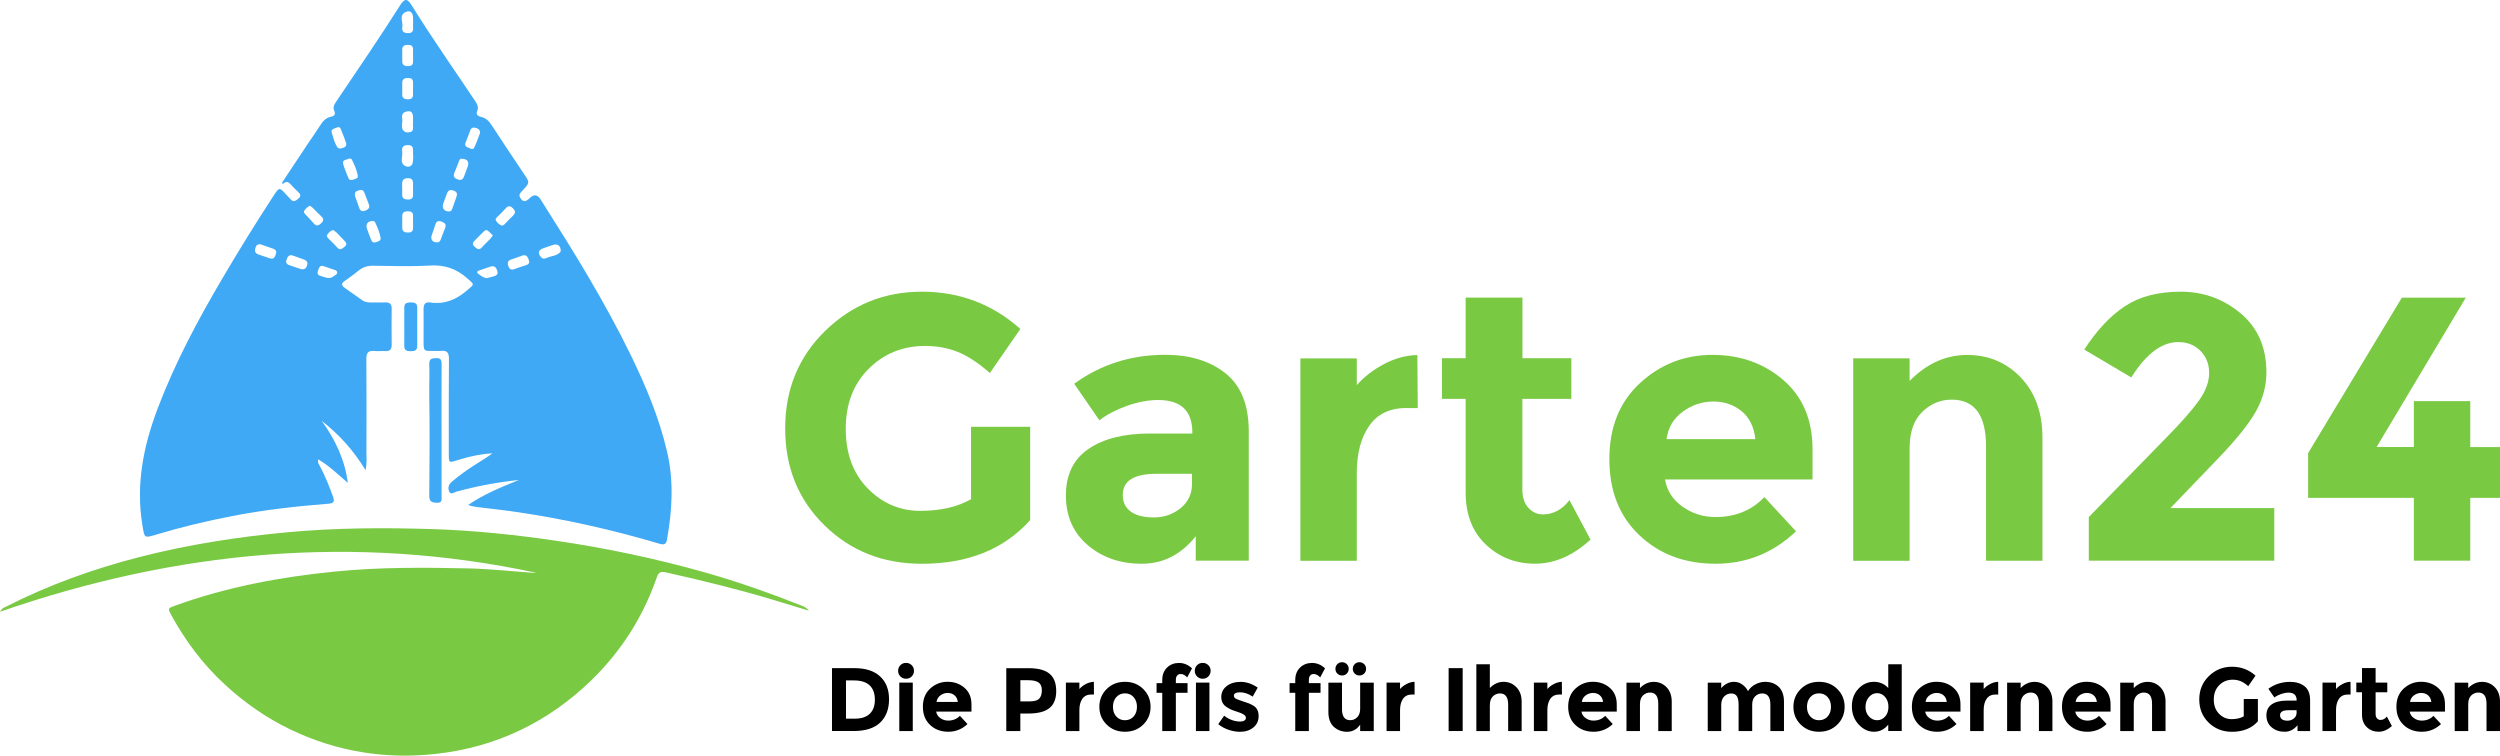 <?xml version="1.0" encoding="UTF-8"?>
<svg id="Ebene_2" data-name="Ebene 2" xmlns="http://www.w3.org/2000/svg" viewBox="0 0 624.8 188.85">
  <defs>
    <style>
      .cls-1 {
        fill: #000;
      }

      .cls-1, .cls-2, .cls-3 {
        stroke-width: 0px;
      }

      .cls-2 {
        fill: #3fa9f5;
      }

      .cls-3 {
        fill: #7ac943;
      }
    </style>
  </defs>
  <g id="Layer_1" data-name="Layer 1">
    <g>
      <path class="cls-2" d="M70.48,45.65c2.16-3.25,4.31-6.51,6.48-9.76,1-1.5,2.06-2.95,3.01-4.47.7-1.12,1.47-2.03,2.86-2.28.77-.14,1.07-.64.72-1.4-.41-.9-.05-1.58.46-2.33,5.37-7.99,10.82-15.92,15.97-24.06,1.14-1.8,1.79-1.81,2.92,0,5.01,8.1,10.5,15.88,15.78,23.8.55.82,1.01,1.58.57,2.63-.38.9.26,1.27.99,1.43,1.23.28,1.97,1.07,2.64,2.09,2.65,4.08,5.35,8.12,8.07,12.16,1.46,2.16,1.48,2.14-.28,4.08-.47.52-1.19.99-.65,1.89.65,1.09,1.32,1.12,2.38.07,1.02-1.01,1.92-.9,2.7.33,8.02,12.64,15.93,25.35,22.5,38.83,3.78,7.76,7.12,15.69,9.1,24.15,1.73,7.36,1.3,14.69,0,22.04-.22,1.22-.76,1.37-1.88,1.04-11.78-3.5-23.74-6.19-35.9-7.96-3.19-.47-6.4-.8-9.6-1.2-.76-.1-1.52-.23-2.32-.53,3.95-2.72,8.32-4.47,12.68-6.25-5.28.55-10.47,1.52-15.57,2.91-.59.16-1.4.88-1.82.03-.39-.79-.26-1.75.56-2.44,1.9-1.61,3.91-3.07,6.02-4.39,1.42-.88,2.84-1.76,4.21-2.77-2.76.15-5.41.71-8.03,1.5-3.04.92-2.89,1.24-2.89-2.11,0-7.67-.03-15.34.04-23.01.01-1.54-.5-2.16-2.02-1.97-.42.05-.85,0-1.27,0-3.19.02-3.05.33-3.05-3.12,0-2.43.03-4.87,0-7.3-.02-1.18.36-1.88,1.64-1.69,3.61.54,6.54-.7,9.25-3.05,1.86-1.61,1.89-1.33.02-2.99-2.72-2.42-5.7-3.42-9.4-3.19-4.69.29-9.41.11-14.12.05-1.41-.02-2.57.36-3.65,1.23-1.11.9-2.25,1.76-3.43,2.56-.97.66-.84,1.18.03,1.78,1.44.99,2.86,2,4.28,3.02.63.45,1.34.59,2.1.59,1.22-.01,2.44.04,3.65-.01,1.11-.04,1.67.34,1.66,1.54-.04,3.02-.03,6.03,0,9.05.01,1.16-.47,1.64-1.62,1.57-.9-.05-1.81.07-2.7-.02-1.52-.15-2.02.44-2.01,1.97.06,7.83.04,15.66.02,23.49,0,1.29.17,2.61-.23,4.32-3-4.97-6.61-8.93-10.94-12.31,3.37,4.66,5.78,9.7,6.52,15.49-2.4-2.05-4.62-4.26-7.41-5.88-.23.84.23,1.29.48,1.78,1.27,2.45,2.32,4.98,3.24,7.58.4,1.13.22,1.62-1.09,1.72-8.06.64-16.1,1.54-24.05,3.08-6.44,1.25-12.82,2.76-19.1,4.66-2.99.9-2.87.86-3.4-2.3-1.69-10.14.22-19.77,3.8-29.22,4.33-11.42,10.06-22.14,16.24-32.63,4.09-6.95,8.34-13.81,12.75-20.58,1.39-2.14,1.46-2.13,3.12-.27.35.4.75.75,1.09,1.15.75.9,1.31.41,1.98-.14.79-.66.48-1.13-.08-1.67-.61-.58-1.23-1.17-1.78-1.81-.6-.69-1.21-1.02-2.04-.12-.06-.14-.11-.27-.17-.41l-.03.02ZM103.24,5.87c0-.55.01-.97,0-1.39-.05-1.35-.71-1.99-1.87-1.46-1.77.81-.56,2.51-.82,3.78-.17.8.18,1.41,1.18,1.47,2.17.13,1.31-1.51,1.52-2.4h0ZM103.23,13.95v-1.59c.02-.92-.52-1.16-1.33-1.15-.79.02-1.36.26-1.37,1.16-.01,1-.01,2.01,0,3.01.01.91.59,1.13,1.38,1.15.81.01,1.34-.24,1.32-1.16-.01-.48,0-.95,0-1.43h0ZM103.23,22.23c0-.53-.01-1.06,0-1.59.02-.92-.51-1.17-1.32-1.15-.79.02-1.37.24-1.38,1.15-.01,1,0,2.01,0,3.01.01.9.57,1.15,1.37,1.17.81.02,1.34-.25,1.32-1.16v-1.43h0ZM103.23,47.22h0v-.95c0-.87.06-1.73-1.24-1.74-1.24-.02-1.54.65-1.49,1.71.03.79.02,1.59.01,2.38,0,.98.57,1.24,1.45,1.25.85,0,1.29-.33,1.27-1.21-.01-.48,0-.95,0-1.43h0ZM103.23,55.55v-1.59c.02-.92-.51-1.17-1.32-1.16-.79,0-1.37.24-1.38,1.15-.01,1-.01,2.01,0,3.01.01.9.57,1.14,1.37,1.16.81.02,1.34-.23,1.33-1.15v-1.43h0ZM103.29,38.91h-.06c0-.42-.02-.84,0-1.26.07-1.28-.69-1.5-1.73-1.35-1.02.14-1.09.94-.98,1.67.19,1.2-.76,2.72.79,3.53.56.29,1.46.23,1.75-.56.23-.62.16-1.34.22-2.01v-.02ZM103.23,30.67c0-.58.02-1,0-1.42-.07-1.32-.6-1.67-1.82-1.32-1.09.32-.96,1.19-.87,1.93.12,1.07-.61,2.36.74,3.14.13.07.31.07.46.08,2.16.12,1.27-1.55,1.5-2.41h0ZM140.12,62.72c.07-1.27-.75-1.9-1.95-1.5-.8.27-1.6.53-2.39.82-1.25.46-1.42,1.23-.58,2.21.52.6,1.08.36,1.58.15,1.12-.49,2.49-.43,3.33-1.52.03-.03,0-.1,0-.15h0ZM87.18,39.64c-.5.37-1.74.16-1.4,1.39.32,1.17.83,2.28,1.27,3.42.22.55.65.67,1.17.46s1.36-.27,1.21-1c-.28-1.39-.82-2.73-1.48-4-.14-.26-.4-.32-.77-.26h0ZM86.53,35.8c-.42-1.1-.85-2.4-1.4-3.64-.3-.67-.9-.29-1.38-.12-.51.18-1.05.4-.85,1.09.35,1.2.67,2.43,1.31,3.52.38.65.96.5,1.53.29.45-.17.91-.33.79-1.15h0ZM130.74,63.8c-.9.32-1.93.72-2.97,1.05-.85.27-1.01.8-.75,1.58.26.77.66,1.15,1.52.83.98-.37,1.98-.69,2.98-1.01.7-.22.89-.65.62-1.32-.24-.58-.39-1.24-1.4-1.13ZM119.97,33.26c.04-.87-.45-1.09-.96-1.26-.6-.2-1.16-.19-1.44.5-.43,1.07-.82,2.15-1.24,3.22-.26.68.15.98.68,1.17.51.18,1.16.71,1.52-.03.59-1.22,1.02-2.52,1.44-3.61h0ZM112.16,52.84c.6.05.75-.37.9-.76.34-.94.65-1.89.99-2.82.28-.75.23-1.29-.65-1.61-.86-.31-1.41-.15-1.71.75-.28.84-.65,1.66-.92,2.51-.37,1.13.27,1.95,1.4,1.93h-.01ZM109.23,60.57c.61.03.8-.41.98-.86.34-.88.64-1.78,1.01-2.66.38-.91.03-1.33-.83-1.65-.92-.34-1.37-.07-1.62.83-.25.86-.59,1.69-.87,2.54-.36,1.09.2,1.83,1.34,1.8h0ZM69,63.27c.14-.73-.3-.95-.75-1.12-.89-.33-1.81-.59-2.69-.94-.84-.33-1.4-.22-1.72.72-.3.9-.02,1.42.85,1.7.85.28,1.71.56,2.55.87,1.3.48,1.54-.43,1.77-1.23h0ZM115.54,39.69c-.56-.12-.71.27-.87.68-.31.83-.62,1.67-.98,2.49-.39.87-.51,1.53.65,1.96,1.06.39,1.43-.08,1.72-.95.24-.75.58-1.47.82-2.21.41-1.24-.07-1.93-1.34-1.97ZM88.73,49.03c.25.69.65,1.72.99,2.78.28.87.72,1.17,1.65.8.9-.36,1.1-.85.75-1.71-.38-.93-.7-1.88-1.08-2.81-.28-.68-.84-.72-1.46-.49-.5.18-1.05.33-.85,1.43ZM125.39,56.38c.43,0,.67-.28.92-.55.62-.64,1.22-1.31,1.88-1.91.7-.65.66-1.18,0-1.85-.68-.7-1.19-.69-1.82.02-.59.67-1.26,1.27-1.87,1.92-.3.32-.87.63-.52,1.17.33.52.81.96,1.41,1.2ZM93.09,55.24c-1.12-.02-1.75.76-1.4,1.84.31.95.69,1.88,1.05,2.82.22.58.63.86,1.24.62.53-.2,1.28-.32,1.14-1.08-.25-1.35-.76-2.63-1.37-3.87-.13-.26-.37-.36-.66-.33ZM76.83,65.99c.04-.64-.34-.92-.8-1.1-.89-.34-1.8-.62-2.68-.97-1.02-.41-1.45.1-1.74.98-.31.93.22,1.23.95,1.46.86.27,1.69.6,2.55.86,1.12.33,1.54-.33,1.72-1.22h0ZM77.49,51.42c-.63.21-1,.67-1.36,1.11-.36.44-.06.78.24,1.1.68.73,1.4,1.43,2.04,2.19.65.77,1.16.62,1.83,0,.7-.66.71-1.18,0-1.81-.7-.63-1.33-1.34-2.01-2-.22-.21-.48-.38-.73-.57v-.02ZM83.25,57.49c-.7.15-1.05.63-1.4,1.08s-.02.79.28,1.09c.7.72,1.45,1.39,2.1,2.15.71.83,1.23.4,1.85-.1.82-.66.42-1.14-.12-1.68-.63-.63-1.23-1.3-1.87-1.93-.26-.25-.58-.43-.84-.62h0ZM123.18,58.83c-.44-.42-.82-.84-1.27-1.18-.44-.34-.79-.02-1.1.29-.67.67-1.34,1.35-2.01,2.02-.5.5-1.02.94-.22,1.68.68.61,1.21.98,1.95.1.61-.72,1.34-1.35,2-2.04.21-.22.37-.5.64-.87h.01ZM81.66,69.43c.95.16,1.36-.1,1.72-.4.34-.29.95-.43.88-1-.08-.55-.69-.57-1.11-.73-.73-.28-1.49-.5-2.22-.77-.84-.31-1.14.18-1.36.84-.2.61-.46,1.25.42,1.55.69.24,1.4.43,1.67.51ZM121.71,69.51c.45-.12,1.02-.25,1.57-.41.69-.21,1.32-.44,1-1.42-.29-.89-.73-1.39-1.74-1.03-.9.32-1.8.6-2.7.91-.6.2-.83.52-.2.96.6.42,1.17.93,2.07,1h0Z"/>
      <path class="cls-3" d="M134.07,143.16c-45.51-9.77-90.02-5.52-134.07,9.73.51-.97,1.16-1.1,1.67-1.36,10.57-5.36,21.64-9.35,33.1-12.29,12.22-3.14,24.63-5.07,37.19-6.23,11.93-1.1,23.89-1.15,35.83-.79,10.46.32,20.88,1.41,31.24,2.93,12.63,1.86,25.09,4.49,37.37,7.97,8.2,2.32,16.22,5.19,24.14,8.32.61.24,1.17.58,1.62,1.18-3.07-.93-6.13-1.87-9.2-2.79-8.77-2.64-17.66-4.79-26.59-6.79-1.17-.26-1.76-.06-2.2,1.2-3.44,9.92-8.94,18.58-16.47,25.86-10.78,10.41-23.65,16.6-38.56,18.29-12.76,1.45-25.02-.53-36.61-6.1-5.99-2.88-11.38-6.66-16.3-11.18-5.48-5.03-9.85-10.88-13.41-17.36-.95-1.72-.89-1.73.97-2.4,12.92-4.67,26.29-7.15,39.93-8.51,11.09-1.11,22.19-1.03,33.29-.79,5.43.12,10.86.73,16.29,1.11.26.02.51,0,.77,0h0Z"/>
      <path class="cls-2" d="M110.36,107.7v16.18c0,.84.29,1.87-1.26,1.77-1.25-.08-1.83-.3-1.82-1.81.09-8.35.13-16.71,0-25.06-.04-2.59.1-5.17,0-7.75-.05-1.35.61-1.52,1.74-1.53,1.21-.01,1.35.52,1.35,1.54-.04,5.55-.02,11.1-.02,16.66h.01Z"/>
      <path class="cls-2" d="M101.04,81.63c0-1.59.02-3.17,0-4.76-.02-1.24.79-1.28,1.71-1.29.93,0,1.54.23,1.53,1.32-.02,3.17-.02,6.34,0,9.51.01,1.18-.65,1.37-1.63,1.37s-1.65-.22-1.62-1.39c.04-1.58,0-3.17.01-4.76Z"/>
    </g>
    <g>
      <path class="cls-3" d="M242.69,106.66h14.77v23.33c-6.52,7.28-15.55,10.91-27.09,10.91-9.66,0-17.76-3.19-24.31-9.6-6.55-6.4-9.83-14.47-9.83-24.22s3.33-17.89,10.01-24.4,14.73-9.78,24.17-9.78,17.63,3.11,24.6,9.31l-7.62,11.01c-2.95-2.58-5.66-4.34-8.13-5.31-2.48-.97-5.16-1.45-8.05-1.45-5.58,0-10.28,1.9-14.1,5.7s-5.74,8.79-5.74,15,1.84,11.18,5.5,14.91,8.05,5.6,13.12,5.6,9.31-.97,12.69-2.92v-18.06h0Z"/>
      <path class="cls-3" d="M312.1,140.13h-13.26v-6.11c-3.63,4.57-8.13,6.87-13.5,6.87s-9.86-1.55-13.5-4.66-5.45-7.24-5.45-12.42,1.88-9.04,5.64-11.61,8.9-3.86,15.42-3.86h10.54v-.28c0-5.4-2.85-8.09-8.56-8.09-2.45,0-5.03.49-7.76,1.45-2.72.97-5.03,2.18-6.91,3.62l-6.3-9.13c6.65-4.83,14.23-7.24,22.76-7.24,6.14,0,11.16,1.54,15.04,4.61,3.89,3.08,5.83,7.93,5.83,14.57v32.26h0ZM297.9,120.86v-2.45h-8.84c-5.64,0-8.46,1.75-8.46,5.27,0,1.82.67,3.22,2.02,4.19,1.35.97,3.28,1.45,5.78,1.45s4.72-.77,6.64-2.31c1.91-1.54,2.87-3.59,2.87-6.17h-.01Z"/>
      <path class="cls-3" d="M351.59,101.96c-4.2,0-7.34,1.49-9.4,4.47-2.07,2.98-3.1,6.91-3.1,11.81v21.92h-14.1v-50.59h14.1v6.68c1.82-2.07,4.09-3.83,6.82-5.27,2.72-1.44,5.5-2.19,8.32-2.25l.1,13.26h-2.74Z"/>
      <path class="cls-3" d="M380.47,99.69v22.66c0,1.94.5,3.46,1.51,4.56s2.19,1.65,3.58,1.65c2.63,0,4.86-1.19,6.68-3.57l5.27,9.87c-4.39,4.02-9.02,6.02-13.87,6.02s-8.96-1.6-12.32-4.8c-3.36-3.19-5.03-7.55-5.03-13.07v-23.33h-5.92v-10.16h5.92v-15.14h14.2v15.14h12.22v10.16h-12.23Z"/>
      <path class="cls-3" d="M448.85,132.8c-5.71,5.4-12.41,8.09-20.08,8.09s-14.03-2.36-19.04-7.11c-5.02-4.73-7.52-11.08-7.52-19.04s2.55-14.3,7.66-19c5.11-4.7,11.14-7.05,18.1-7.05s12.86,2.1,17.73,6.3,7.29,9.97,7.29,17.31v7.52h-36.86c.44,2.76,1.88,5.02,4.33,6.77,2.45,1.75,5.2,2.63,8.28,2.63,4.95,0,9.03-1.66,12.22-4.99l7.9,8.56h0ZM435.3,102.8c-1.94-1.62-4.32-2.45-7.09-2.45s-5.34.84-7.66,2.54c-2.32,1.69-3.66,3.99-4.05,6.86h22.19c-.31-3.01-1.44-5.33-3.39-6.96h0Z"/>
      <path class="cls-3" d="M477.25,111.93v28.22h-14.1v-50.59h14.1v5.64c4.26-4.33,9.06-6.49,14.39-6.49s9.8,1.88,13.4,5.64c3.6,3.76,5.41,8.78,5.41,15.04v30.75h-14.1v-28.59c0-7.78-2.85-11.67-8.56-11.67-2.82,0-5.28,1.03-7.38,3.06-2.1,2.04-3.15,5.03-3.15,8.99h0Z"/>
      <path class="cls-3" d="M549.62,100.02c1.66-2.35,2.49-4.63,2.49-6.82s-.73-4.03-2.16-5.5c-1.44-1.47-3.29-2.21-5.55-2.21-4.14,0-8.06,2.95-11.75,8.84l-11.75-6.96c3.08-4.77,6.44-8.37,10.11-10.81,3.67-2.45,8.33-3.66,14.01-3.66s10.66,1.81,14.96,5.41c4.3,3.61,6.44,8.52,6.44,14.72,0,3.39-.87,6.64-2.59,9.73-1.73,3.11-4.9,7.07-9.54,11.89l-11.85,12.32h25.95v13.16h-46.36v-10.91l19.28-19.75c3.89-3.95,6.66-7.11,8.32-9.46h-.01Z"/>
      <path class="cls-3" d="M603.27,111.73v-11.48h14.1v11.48h7.43v12.69h-7.43v15.71h-14.1v-15.71h-26.42v-11.19l23.42-38.84h15.98l-22.29,37.33h9.31,0Z"/>
    </g>
    <g>
      <path class="cls-1" d="M219.94,169.04c1.5,1.37,2.25,3.28,2.25,5.72s-.73,4.38-2.19,5.8c-1.46,1.42-3.69,2.14-6.69,2.14h-5.38v-15.72h5.56c2.8,0,4.96.68,6.45,2.06ZM217.36,178.39c.86-.81,1.29-1.99,1.29-3.53s-.43-2.73-1.29-3.56c-.86-.83-2.19-1.25-3.97-1.25h-1.96v9.56h2.23c1.6,0,2.84-.4,3.7-1.21Z"/>
      <path class="cls-1" d="M225.03,169.06c-.38-.38-.57-.85-.57-1.41s.19-1.02.57-1.41.85-.57,1.41-.57,1.02.19,1.41.57.57.85.57,1.41-.19,1.02-.57,1.41-.85.57-1.41.57-1.02-.19-1.41-.57ZM228.12,182.7h-3.37v-12.1h3.37v12.1Z"/>
      <path class="cls-1" d="M241.8,180.95c-1.36,1.29-2.97,1.93-4.8,1.93s-3.36-.57-4.55-1.7c-1.2-1.13-1.8-2.65-1.8-4.56s.61-3.42,1.83-4.54c1.22-1.12,2.67-1.69,4.33-1.69s3.08.5,4.24,1.51,1.74,2.38,1.74,4.14v1.8h-8.82c.1.66.45,1.2,1.03,1.62.58.42,1.24.63,1.98.63,1.18,0,2.16-.4,2.92-1.19l1.89,2.05ZM238.56,173.77c-.46-.39-1.03-.59-1.7-.59s-1.28.2-1.83.61-.88.95-.97,1.64h5.31c-.08-.72-.35-1.27-.81-1.66Z"/>
      <path class="cls-1" d="M262.32,168.39c1.1.94,1.65,2.38,1.65,4.32s-.57,3.36-1.7,4.26c-1.13.9-2.86,1.35-5.18,1.35h-2.09v4.39h-3.51v-15.72h5.56c2.41,0,4.17.47,5.27,1.41ZM259.75,174.57c.42-.47.63-1.16.63-2.07s-.27-1.55-.82-1.93-1.4-.57-2.55-.57h-2v5.29h2.36c1.17,0,1.96-.24,2.38-.71Z"/>
      <path class="cls-1" d="M272.75,173.57c-1,0-1.75.36-2.25,1.07-.49.71-.74,1.65-.74,2.82v5.24h-3.37v-12.1h3.37v1.6c.43-.5.98-.92,1.63-1.26.65-.34,1.32-.52,1.99-.54l.02,3.17h-.65Z"/>
      <path class="cls-1" d="M287.55,176.65c0,1.75-.61,3.23-1.82,4.43-1.21,1.2-2.74,1.8-4.58,1.8s-3.36-.6-4.58-1.8c-1.21-1.2-1.82-2.68-1.82-4.43s.61-3.24,1.82-4.44c1.21-1.21,2.74-1.81,4.58-1.81s3.36.6,4.58,1.81c1.21,1.21,1.82,2.69,1.82,4.44ZM278.15,176.65c0,.99.28,1.8.84,2.42.56.62,1.28.93,2.16.93s1.6-.31,2.16-.93c.56-.62.84-1.43.84-2.42s-.28-1.8-.84-2.43c-.56-.63-1.28-.94-2.16-.94s-1.6.31-2.16.94c-.56.63-.84,1.44-.84,2.43Z"/>
      <path class="cls-1" d="M293.87,169.91v.81h2.92v2.43h-2.92v9.56h-3.4v-9.56h-1.42v-2.43h1.42v-.74c0-1.32.4-2.36,1.2-3.14.8-.77,1.8-1.16,2.99-1.16s2.28.45,3.25,1.35l-1.21,2.27c-.5-.57-1.04-.85-1.64-.85-.35,0-.63.12-.85.37-.23.25-.34.61-.34,1.09Z"/>
      <path class="cls-1" d="M299.17,169.06c-.38-.38-.57-.85-.57-1.41s.19-1.02.57-1.41.85-.57,1.41-.57,1.02.19,1.41.57.57.85.57,1.41-.19,1.02-.57,1.41-.85.57-1.41.57-1.02-.19-1.41-.57ZM302.26,182.7h-3.37v-12.1h3.37v12.1Z"/>
      <path class="cls-1" d="M314.56,178.94c0,1.19-.44,2.15-1.32,2.87-.88.72-1.99,1.08-3.34,1.08-.9,0-1.84-.16-2.81-.48s-1.85-.8-2.63-1.43l1.48-2.11c1.26.97,2.6,1.46,4.03,1.46.43,0,.78-.09,1.03-.26s.38-.4.38-.69-.18-.55-.53-.79-.86-.46-1.53-.67c-.67-.21-1.18-.39-1.53-.54s-.75-.37-1.2-.65c-.91-.57-1.37-1.41-1.37-2.53s.45-2.03,1.35-2.73,2.06-1.06,3.49-1.06,2.85.48,4.27,1.44l-1.26,2.25c-1.05-.72-2.1-1.08-3.14-1.08s-1.56.29-1.56.85c0,.31.16.56.49.74.33.18.88.39,1.64.63.77.24,1.31.42,1.63.55.32.13.71.33,1.16.6.84.51,1.26,1.36,1.26,2.55Z"/>
      <path class="cls-1" d="M327.11,169.91v.81h2.92v2.43h-2.92v9.56h-3.4v-9.56h-1.42v-2.43h1.42v-.74c0-1.32.4-2.36,1.2-3.14.8-.77,1.8-1.16,2.99-1.16s2.28.45,3.25,1.35l-1.21,2.27c-.5-.57-1.04-.85-1.64-.85-.35,0-.63.12-.85.37-.23.25-.34.61-.34,1.09Z"/>
      <path class="cls-1" d="M339.93,177.13v-6.52h3.4v12.1h-3.4v-1.6c-.84,1.18-1.92,1.78-3.25,1.78s-2.44-.42-3.34-1.25c-.9-.83-1.35-2.06-1.35-3.7v-7.33h3.4v6.59c0,1.86.68,2.79,2.05,2.79.67,0,1.26-.24,1.75-.73.49-.49.74-1.2.74-2.13ZM334.23,168.34c-.32-.32-.48-.72-.48-1.18s.16-.86.48-1.18c.32-.32.72-.48,1.18-.48s.86.16,1.18.48.48.72.48,1.18-.16.86-.48,1.18-.72.48-1.18.48-.86-.16-1.18-.48ZM338.57,168.34c-.32-.32-.48-.72-.48-1.18s.16-.86.48-1.18c.32-.32.72-.48,1.18-.48s.86.16,1.18.48c.32.32.48.72.48,1.18s-.16.86-.48,1.18c-.32.32-.72.48-1.18.48s-.86-.16-1.18-.48Z"/>
      <path class="cls-1" d="M352.89,173.57c-1,0-1.75.36-2.25,1.07-.49.71-.74,1.65-.74,2.82v5.24h-3.37v-12.1h3.37v1.6c.43-.5.98-.92,1.63-1.26.65-.34,1.32-.52,1.99-.54l.02,3.17h-.65Z"/>
      <path class="cls-1" d="M362.04,166.98h3.51v15.72h-3.51v-15.72Z"/>
      <path class="cls-1" d="M372.34,176.18v6.52h-3.37v-16.69h3.37v5.94c1.02-1.03,2.16-1.55,3.43-1.55s2.34.45,3.21,1.35c.87.9,1.31,2.1,1.31,3.6v7.35h-3.37v-6.61c0-1.86-.68-2.79-2.05-2.79-.67,0-1.26.24-1.77.73-.5.49-.75,1.2-.75,2.15Z"/>
      <path class="cls-1" d="M389.71,173.57c-1,0-1.75.36-2.25,1.07-.49.71-.74,1.65-.74,2.82v5.24h-3.37v-12.1h3.37v1.6c.43-.5.98-.92,1.63-1.26.65-.34,1.32-.52,1.99-.54l.02,3.17h-.65Z"/>
      <path class="cls-1" d="M403.07,180.95c-1.36,1.29-2.97,1.93-4.8,1.93s-3.36-.57-4.55-1.7c-1.2-1.13-1.8-2.65-1.8-4.56s.61-3.42,1.83-4.54c1.22-1.12,2.67-1.69,4.33-1.69s3.08.5,4.24,1.51,1.74,2.38,1.74,4.14v1.8h-8.82c.1.66.45,1.2,1.03,1.62.58.42,1.24.63,1.98.63,1.18,0,2.16-.4,2.92-1.19l1.89,2.05ZM399.83,173.77c-.46-.39-1.03-.59-1.7-.59s-1.28.2-1.83.61-.88.95-.97,1.64h5.31c-.08-.72-.35-1.27-.81-1.66Z"/>
      <path class="cls-1" d="M409.86,175.96v6.75h-3.37v-12.1h3.37v1.35c1.02-1.03,2.17-1.55,3.44-1.55s2.34.45,3.21,1.35c.86.9,1.29,2.1,1.29,3.6v7.35h-3.37v-6.84c0-1.86-.68-2.79-2.05-2.79-.67,0-1.26.24-1.77.73-.5.49-.75,1.2-.75,2.15Z"/>
      <path class="cls-1" d="M437.91,176.18v6.52h-3.4v-6.61c0-.96-.15-1.66-.44-2.11-.29-.45-.77-.67-1.42-.67s-1.23.24-1.73.73c-.5.49-.75,1.2-.75,2.15v6.52h-3.37v-12.1h3.37v1.37c.93-1.05,2-1.58,3.2-1.58.76,0,1.46.23,2.08.68s1.09,1,1.41,1.64c.46-.73,1.09-1.31,1.88-1.71s1.58-.61,2.37-.61c1.42,0,2.57.42,3.44,1.27.87.85,1.3,2.07,1.3,3.68v7.35h-3.4v-6.61c0-1.86-.68-2.79-2.05-2.79-.68,0-1.26.24-1.76.73-.49.49-.74,1.2-.74,2.15Z"/>
      <path class="cls-1" d="M461.01,176.65c0,1.75-.61,3.23-1.82,4.43-1.21,1.2-2.74,1.8-4.58,1.8s-3.36-.6-4.58-1.8c-1.22-1.2-1.82-2.68-1.82-4.43s.61-3.24,1.82-4.44c1.21-1.21,2.74-1.81,4.58-1.81s3.36.6,4.58,1.81c1.22,1.21,1.82,2.69,1.82,4.44ZM451.6,176.65c0,.99.28,1.8.84,2.42.56.62,1.28.93,2.16.93s1.6-.31,2.16-.93c.56-.62.84-1.43.84-2.42s-.28-1.8-.84-2.43-1.28-.94-2.16-.94-1.6.31-2.16.94-.84,1.44-.84,2.43Z"/>
      <path class="cls-1" d="M468.35,182.88c-1.43,0-2.71-.61-3.84-1.82-1.12-1.22-1.69-2.72-1.69-4.52s.55-3.27,1.64-4.42c1.09-1.15,2.38-1.72,3.85-1.72s2.67.52,3.6,1.55v-5.94h3.37v16.69h-3.37v-1.6c-.94,1.18-2.13,1.78-3.56,1.78ZM466.22,176.68c0,.97.29,1.77.88,2.39.58.62,1.27.93,2.05.93s1.44-.31,1.99-.93c.55-.62.82-1.42.82-2.41s-.27-1.8-.82-2.45c-.55-.65-1.22-.98-2.01-.98s-1.48.33-2.05.99c-.57.66-.85,1.48-.85,2.45Z"/>
      <path class="cls-1" d="M488.97,180.95c-1.37,1.29-2.97,1.93-4.8,1.93s-3.36-.57-4.55-1.7c-1.2-1.13-1.8-2.65-1.8-4.56s.61-3.42,1.83-4.54c1.22-1.12,2.67-1.69,4.33-1.69s3.08.5,4.24,1.51,1.74,2.38,1.74,4.14v1.8h-8.82c.11.66.45,1.2,1.04,1.62.58.42,1.24.63,1.98.63,1.18,0,2.16-.4,2.92-1.19l1.89,2.05ZM485.73,173.77c-.46-.39-1.03-.59-1.7-.59s-1.28.2-1.83.61-.88.95-.97,1.64h5.31c-.08-.72-.35-1.27-.81-1.66Z"/>
      <path class="cls-1" d="M498.75,173.57c-1,0-1.76.36-2.25,1.07s-.74,1.65-.74,2.82v5.24h-3.38v-12.1h3.38v1.6c.43-.5.98-.92,1.63-1.26.65-.34,1.31-.52,1.99-.54l.02,3.17h-.65Z"/>
      <path class="cls-1" d="M505,175.96v6.75h-3.38v-12.1h3.38v1.35c1.02-1.03,2.17-1.55,3.44-1.55s2.34.45,3.21,1.35c.86.9,1.29,2.1,1.29,3.6v7.35h-3.37v-6.84c0-1.86-.68-2.79-2.05-2.79-.68,0-1.26.24-1.77.73-.5.49-.75,1.2-.75,2.15Z"/>
      <path class="cls-1" d="M526.48,180.95c-1.37,1.29-2.97,1.93-4.8,1.93s-3.36-.57-4.55-1.7c-1.2-1.13-1.8-2.65-1.8-4.56s.61-3.42,1.83-4.54c1.22-1.12,2.67-1.69,4.33-1.69s3.08.5,4.24,1.51,1.74,2.38,1.74,4.14v1.8h-8.82c.11.66.45,1.2,1.04,1.62.58.42,1.24.63,1.98.63,1.18,0,2.16-.4,2.92-1.19l1.89,2.05ZM523.24,173.77c-.46-.39-1.03-.59-1.7-.59s-1.28.2-1.83.61-.88.95-.97,1.64h5.31c-.08-.72-.35-1.27-.81-1.66Z"/>
      <path class="cls-1" d="M533.27,175.96v6.75h-3.38v-12.1h3.38v1.35c1.02-1.03,2.17-1.55,3.44-1.55s2.34.45,3.21,1.35c.86.9,1.29,2.1,1.29,3.6v7.35h-3.37v-6.84c0-1.86-.68-2.79-2.05-2.79-.68,0-1.26.24-1.77.73-.5.49-.75,1.2-.75,2.15Z"/>
      <path class="cls-1" d="M560.76,174.7h3.53v5.58c-1.56,1.74-3.72,2.61-6.48,2.61-2.31,0-4.25-.76-5.82-2.29s-2.35-3.46-2.35-5.79.8-4.28,2.4-5.84c1.6-1.56,3.52-2.34,5.78-2.34s4.22.74,5.88,2.23l-1.82,2.63c-.7-.62-1.35-1.04-1.95-1.27s-1.23-.35-1.92-.35c-1.33,0-2.46.45-3.37,1.36s-1.37,2.1-1.37,3.59.44,2.67,1.31,3.57c.88.89,1.92,1.34,3.14,1.34s2.23-.23,3.04-.7v-4.32Z"/>
      <path class="cls-1" d="M577.36,182.7h-3.17v-1.46c-.87,1.09-1.94,1.64-3.23,1.64s-2.36-.37-3.23-1.11c-.87-.74-1.31-1.73-1.31-2.97s.45-2.16,1.35-2.78c.9-.61,2.13-.92,3.69-.92h2.52v-.07c0-1.29-.68-1.93-2.05-1.93-.59,0-1.2.12-1.86.35-.65.23-1.2.52-1.65.87l-1.51-2.18c1.59-1.15,3.4-1.73,5.44-1.73,1.47,0,2.67.37,3.6,1.1.93.73,1.39,1.9,1.39,3.49v7.72ZM573.96,178.09v-.59h-2.11c-1.35,0-2.02.42-2.02,1.26,0,.43.16.77.48,1,.32.23.78.35,1.38.35s1.13-.18,1.59-.55.69-.86.69-1.47Z"/>
      <path class="cls-1" d="M586.81,173.57c-1,0-1.76.36-2.25,1.07s-.74,1.65-.74,2.82v5.24h-3.38v-12.1h3.38v1.6c.43-.5.98-.92,1.63-1.26.65-.34,1.31-.52,1.99-.54l.02,3.17h-.65Z"/>
      <path class="cls-1" d="M593.71,173.03v5.42c0,.46.12.83.36,1.09.24.26.52.39.85.39.63,0,1.16-.29,1.6-.85l1.26,2.36c-1.05.96-2.16,1.44-3.32,1.44s-2.15-.38-2.95-1.15c-.8-.77-1.2-1.81-1.2-3.13v-5.58h-1.42v-2.43h1.42v-3.62h3.4v3.62h2.92v2.43h-2.92Z"/>
      <path class="cls-1" d="M610.06,180.95c-1.37,1.29-2.97,1.93-4.8,1.93s-3.36-.57-4.55-1.7c-1.2-1.13-1.8-2.65-1.8-4.56s.61-3.42,1.83-4.54c1.22-1.12,2.67-1.69,4.33-1.69s3.08.5,4.24,1.51,1.74,2.38,1.74,4.14v1.8h-8.82c.11.66.45,1.2,1.04,1.62.58.42,1.24.63,1.98.63,1.18,0,2.16-.4,2.92-1.19l1.89,2.05ZM606.82,173.77c-.46-.39-1.03-.59-1.7-.59s-1.28.2-1.83.61-.88.95-.97,1.64h5.31c-.08-.72-.35-1.27-.81-1.66Z"/>
      <path class="cls-1" d="M616.86,175.96v6.75h-3.38v-12.1h3.38v1.35c1.02-1.03,2.17-1.55,3.44-1.55s2.34.45,3.21,1.35c.86.9,1.29,2.1,1.29,3.6v7.35h-3.37v-6.84c0-1.86-.68-2.79-2.05-2.79-.68,0-1.26.24-1.77.73-.5.49-.75,1.2-.75,2.15Z"/>
    </g>
  </g>
</svg>